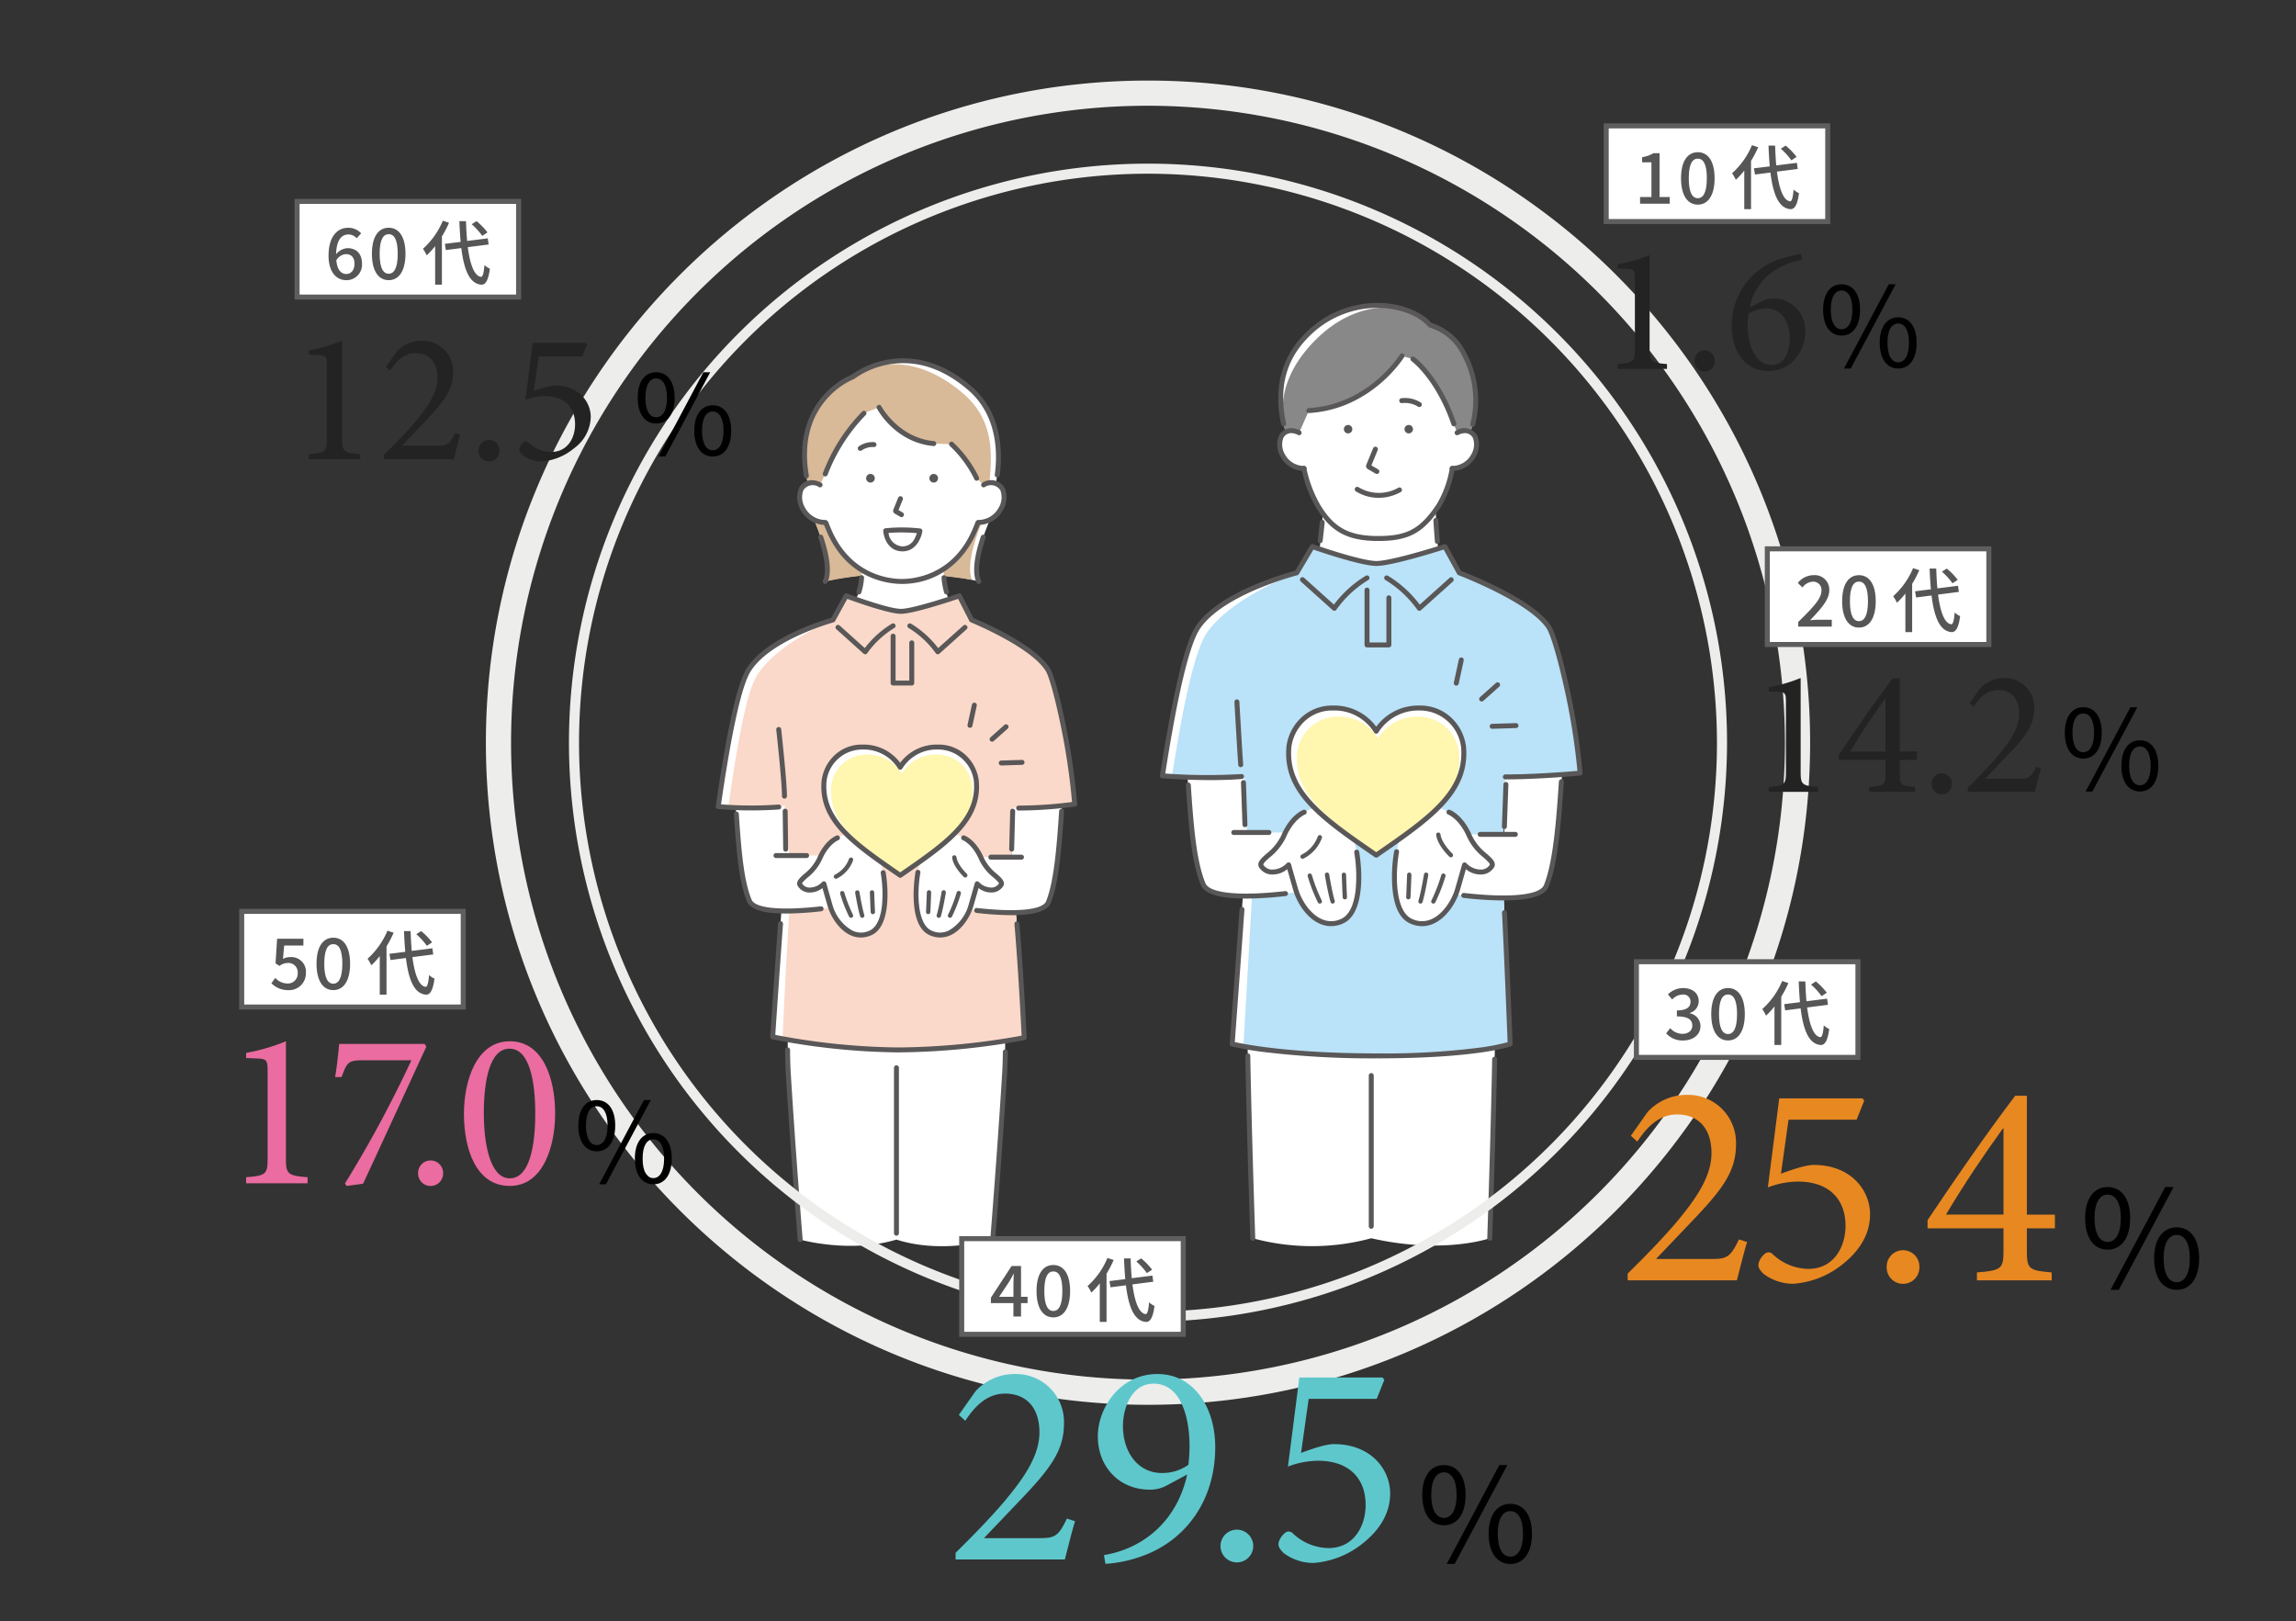 <svg xmlns="http://www.w3.org/2000/svg" xmlns:xlink="http://www.w3.org/1999/xlink" width="456" height="322" viewBox="0 0 456 322"><rect x="0" y="0" width="456" height="322" fill="#333333" stroke="none"/><defs><clipPath id="a"><rect width="456" height="322" fill="none"/></clipPath></defs><rect width="456" height="322" fill="none"/><g clip-path="url(#a)"><path d="M178.042,246.186c-9.321,2.794-19.121,0-19.121,0-.96-12.088-1.805-23.82-2.357-32.929a128.846,128.846,0,0,1,.671-19.62h41.614a128.7,128.7,0,0,1,.671,19.62c-.552,9.109-1.4,20.841-2.357,32.929,0,0-9.946,2.956-19.121,0" fill="#fff"/><path d="M161.352,102.476s4.291,9.166,2.546,13c0,0,4.941-1.532,15.085-1.532s15.4,1.532,15.4,1.532c-1.745-3.836,2.548-13,2.548-13Z" fill="#fff"/><path d="M161.352,102.476s4.224,9.166,2.546,13a71.937,71.937,0,0,1,14.406-1.532,89.519,89.519,0,0,1,14.759,1.219c-1.678-3.835,2.5-12.689,2.5-12.689Z" fill="#d8b998"/><path d="M187.427,112.927c-.13,8.532,5.082,11.839,5.082,11.839L179.12,136.6,165.1,124.41a12.337,12.337,0,0,0,6.027-11.483Z" fill="#fff"/><path d="M187.983,118.061a.491.491,0,0,1-.472-.356,15.118,15.118,0,0,1-.518-2.938.491.491,0,1,1,.979-.079,14.152,14.152,0,0,0,.484,2.746.491.491,0,0,1-.473.627" fill="#595757"/><path d="M170.582,118.061a.482.482,0,0,1-.149-.023.49.49,0,0,1-.319-.617,11.745,11.745,0,0,0,.516-2.728.491.491,0,1,1,.98.069,12.723,12.723,0,0,1-.56,2.956.49.49,0,0,1-.468.343" fill="#595757"/><path d="M179.12,115.477c5.2,0,11.71-2.72,14.871-10.444,0,0,4.03-9.408.962-17.3-2.765-7.11-7.937-12.025-15.833-12.486-7.9.461-13.068,5.376-15.833,12.486-3.068,7.893.962,17.3.962,17.3a15.961,15.961,0,0,0,14.871,10.444" fill="#fff"/><path d="M163.9,103.757c-4.672-.2-5.726-5.024-4.776-6.618,1.342-2.249,3.751-.837,3.751-.837l1.6.573.454,6.972Z" fill="#fff"/><path d="M173.736,94.969a.858.858,0,1,1-.871-.845.858.858,0,0,1,.871.845" fill="#595757"/><path d="M186.3,94.969a.858.858,0,1,1-.87-.845.857.857,0,0,1,.87.845" fill="#595757"/><path d="M179.038,102.706a.494.494,0,0,1-.25-.069l-1.1-.651a.63.63,0,0,1-.261-.775l.951-2.353a.491.491,0,0,1,.911.368l-.837,2.07.836.5a.491.491,0,0,1-.25.914m-.7-1.127h0" fill="#595757"/><path d="M170.858,89.537a.492.492,0,0,1-.26-.909,4.786,4.786,0,0,1,3.061-.814.491.491,0,0,1-.153.97,3.851,3.851,0,0,0-2.389.679.49.49,0,0,1-.259.074" fill="#595757"/><path d="M162.874,96.3A3.169,3.169,0,0,0,160.439,96c-3.611-16.5,8.993-21.177,8.993-21.177s10.588-8.441,23.092,2.2c6.268,5.337,6.324,13.586,5.261,18.972a3.174,3.174,0,0,0-2.431.308l-1.388-1.32A22.919,22.919,0,0,0,189,88.229l-3.554-.133c-7.412-.683-10.854-7.208-10.854-7.208l-3,1.18a35.117,35.117,0,0,0-7.7,12.056Z" fill="#fff"/><path d="M162.874,96.3A3.169,3.169,0,0,0,160.439,96c-3.611-16.5,8.993-21.177,8.993-21.177s9.323-7.341,21.826,3.3c6.269,5.337,5.767,12.223,5.247,17.779a2.73,2.73,0,0,0-1.151.4l-1.388-1.32A22.919,22.919,0,0,0,189,88.229l-3.554-.133c-7.412-.683-10.854-7.208-10.854-7.208l-3,1.18a35.117,35.117,0,0,0-7.7,12.056Z" fill="#d8b998"/><path d="M194.329,103.757c4.671-.2,5.726-5.024,4.776-6.618-1.342-2.249-3.751-.837-3.751-.837l-1.6.573-.454,6.972Z" fill="#fff"/><path d="M179.12,115.968c-2.5,0-10.979-.775-15.06-10.75,0,0-.19-.416-.461-1.144a.491.491,0,0,1,.921-.343c.257.692.44,1.094.442,1.1,3.857,9.425,11.812,10.156,14.158,10.156s10.3-.731,14.15-10.139c.01-.022.2-.444.47-1.169a.492.492,0,1,1,.922.341c-.283.762-.482,1.2-.49,1.218-2.746,6.713-8.376,10.732-15.052,10.732" fill="#595757"/><path d="M194.384,115.969a.49.49,0,0,1-.447-.288c-.836-1.837-.542-4.915.874-9.15a.491.491,0,1,1,.932.312c-1.316,3.935-1.631,6.85-.912,8.431a.491.491,0,0,1-.447.695" fill="#595757"/><path d="M163.9,115.969a.491.491,0,0,1-.447-.695c.72-1.581.4-4.5-.914-8.438a.491.491,0,1,1,.931-.312c1.419,4.238,1.714,7.319.877,9.157a.49.49,0,0,1-.447.288" fill="#595757"/><path d="M163.9,104.248h-.022a5.538,5.538,0,0,1-4.847-2.933,4.9,4.9,0,0,1-.329-4.428,2.841,2.841,0,0,1,2.846-1.5,4.209,4.209,0,0,1,1.574.489.491.491,0,0,1-.495.849,2.183,2.183,0,0,0-3.081.664,3.984,3.984,0,0,0,.349,3.459,4.59,4.59,0,0,0,4.026,2.417.491.491,0,0,1-.021.982" fill="#595757"/><path d="M194.328,104.248a.491.491,0,0,1-.021-.982,4.59,4.59,0,0,0,4.026-2.417,3.984,3.984,0,0,0,.349-3.459,2.183,2.183,0,0,0-3.081-.664.491.491,0,0,1-.495-.849,3.124,3.124,0,0,1,4.42,1.01,4.9,4.9,0,0,1-.328,4.428,5.541,5.541,0,0,1-4.848,2.933h-.022" fill="#595757"/><path d="M160.152,95.006a.491.491,0,0,1-.484-.41c-1.357-8.1,1.313-13.164,3.793-15.992a16.07,16.07,0,0,1,5.726-4.218,17.37,17.37,0,0,1,7.012-2.941c3.946-.731,10.037-.421,16.643,5.2,6.323,5.383,6.289,13.435,5.706,17.756a.491.491,0,0,1-.974-.132c.556-4.122.6-11.8-5.369-16.876-5.052-4.3-10.362-5.981-15.782-4.993a16.489,16.489,0,0,0-6.686,2.8.485.485,0,0,1-.135.076,15.188,15.188,0,0,0-5.433,4.008c-3.379,3.876-4.567,8.972-3.532,15.146a.492.492,0,0,1-.4.566.462.462,0,0,1-.082.007" fill="#595757"/><path d="M163.9,94.615a.493.493,0,0,1-.462-.66,35.266,35.266,0,0,1,7.818-12.242.492.492,0,0,1,.68.71,34.905,34.905,0,0,0-7.574,11.869.492.492,0,0,1-.462.323" fill="#595757"/><path d="M185.448,88.587l-.046,0c-7.591-.7-11.1-7.192-11.244-7.468a.491.491,0,0,1,.869-.459c.033.063,3.416,6.3,10.466,6.949a.491.491,0,0,1-.045.98" fill="#595757"/><path d="M193.967,95.473a.492.492,0,0,1-.45-.293,22.636,22.636,0,0,0-4.859-6.6.491.491,0,1,1,.686-.7,23.622,23.622,0,0,1,5.072,6.906.492.492,0,0,1-.449.69" fill="#595757"/><path d="M179.252,109.5c-2.8,0-3.733-2.643-3.834-4.062a.491.491,0,0,1,.429-.522,32.744,32.744,0,0,1,6.9.04.493.493,0,0,1,.434.563c-.206,1.345-1.264,3.908-3.8,3.98h-.129m-2.783-3.659a2.946,2.946,0,0,0,2.788,2.677h.1a2.633,2.633,0,0,0,2.281-1.535,5.417,5.417,0,0,0,.452-1.1,33.861,33.861,0,0,0-5.617-.038" fill="#595757"/><path d="M201.1,175.509c-.458-3.125.042-8.532.033-15.035l1.182.012a84.549,84.549,0,0,0,11.127-.784c-.706-9.939-3.908-24.344-5.307-26.661-3-4.975-15.164-9.916-15.164-9.916l-2.446-4.792s-8.957,3.083-11.6,3.083-10.874-3.083-10.874-3.083l-2.637,4.792s-12.6,3.409-16.734,9.916c-2.159,3.4-4.3,15.038-6.048,27.153,0,0,7.977.7,13.282-.065-.009,5.928-.02,11.309-.269,14.642-.989,13.23-2.2,31.15-2.2,31.15a133.946,133.946,0,0,0,25.028,2.6,140.693,140.693,0,0,0,24.929-2.433s-1.015-21.76-2.308-30.575" fill="#fff"/><path d="M201.1,175.509c-.458-3.125.042-8.532.033-15.035l1.182.012a84.549,84.549,0,0,0,11.127-.784c-.706-9.939-3.908-24.344-5.307-26.661-3-4.975-15.164-9.916-15.164-9.916l-2.446-4.792s-8.957,3.083-11.6,3.083-10.874-3.083-10.874-3.083l-2.637,4.792s-10.943,4.516-15.075,11.023c-2.159,3.4-3.968,14.068-5.716,26.184a55.817,55.817,0,0,0,11.291-.2c-.009,5.928,1.508,11.614,1.259,14.947-.989,13.23-1.749,31.232-1.749,31.232a118.812,118.812,0,0,0,23.052,2.209,140.693,140.693,0,0,0,24.929-2.433s-1.015-21.76-2.308-30.575" fill="#fad9ca"/><path d="M201.137,160.419l-.163,9.82H190.628l-.2,10.1s16.23,2.689,17.793-1.166c1.582-3.9,2.158-10.754,2.689-19.17-1.869.189-6.246.394-9.773.414" fill="#fff"/><path d="M191.38,166.4s2.1.737,3.589,4.247c1.209,2.849,4.511,4.051,3.823,5.119s-2.558,1.686-4.716-.244c0,0-.823,2.907-1.217,4.259-.933,3.205-4.128,7.28-8.072,5.476s-2.855-11.049-2.213-13.225,2.122-5.954,4.318-6.6c1.844-.543,4.488.968,4.488.968" fill="#fff"/><path d="M188.676,182.282a.43.43,0,0,1-.374-.641A27.99,27.99,0,0,0,190,177.268a.43.43,0,1,1,.824.244,28.311,28.311,0,0,1-1.77,4.551.43.43,0,0,1-.375.219" fill="#595757"/><path d="M186.451,182.282a.443.443,0,0,1-.124-.018.43.43,0,0,1-.288-.535c.473-1.578.956-4.54.961-4.57a.43.43,0,0,1,.849.138c-.02.123-.5,3.048-.987,4.679a.429.429,0,0,1-.411.306" fill="#595757"/><path d="M184.342,181.551h-.027a.431.431,0,0,1-.4-.456c.04-.636.161-3.852.162-3.883a.43.43,0,0,1,.86.031c-.006.134-.123,3.259-.163,3.9a.43.43,0,0,1-.429.4" fill="#595757"/><path d="M191.712,174.273a.429.429,0,0,1-.3-.118c-.084-.081-2.073-1.989-2.3-3.8a.43.43,0,1,1,.853-.107c.189,1.5,2.021,3.263,2.039,3.281a.429.429,0,0,1-.3.741" fill="#595757"/><path d="M202.893,170.73H196.81a.492.492,0,1,1,0-.983h6.083a.492.492,0,0,1,0,.983" fill="#595757"/><path d="M200.886,181.758a63.58,63.58,0,0,1-6.987-.454.492.492,0,0,1,.11-.977c7.913.892,13.056.392,13.756-1.337,1.562-3.853,2.134-10.966,2.585-17.921a.491.491,0,1,1,.98.064c-.571,8.805-1.189,14.611-2.654,18.226-.647,1.6-3.26,2.4-7.79,2.4" fill="#595757"/><path d="M155.927,160.051l.131,9.865H166.4l.2,10.1s-16.231,2.689-17.794-1.166c-1.581-3.9-2.158-10.049-2.689-18.465a59.585,59.585,0,0,0,9.806-.336" fill="#fff"/><path d="M160.222,170.407h-6.083a.492.492,0,1,1,0-.983h6.083a.492.492,0,0,1,0,.983" fill="#595757"/><path d="M156.145,181.434c-4.531,0-7.143-.8-7.79-2.4-1.473-3.633-2.048-8.89-2.6-17.321a.491.491,0,0,1,.98-.064c.541,8.329,1.1,13.507,2.525,17.016.7,1.728,5.843,2.228,13.756,1.337a.491.491,0,1,1,.11.976,63.545,63.545,0,0,1-6.986.454" fill="#595757"/><path d="M166.313,166.4s-2.1.737-3.59,4.247c-1.209,2.849-4.511,4.051-3.823,5.119s2.558,1.686,4.716-.244c0,0,.823,2.907,1.217,4.259.933,3.205,4.128,7.28,8.072,5.476s2.855-11.049,2.213-13.225-2.122-5.954-4.318-6.6c-1.844-.543-4.487.968-4.487.968" fill="#fff"/><path d="M169.016,182.282a.43.43,0,0,1-.375-.219,28.39,28.39,0,0,1-1.771-4.55.43.43,0,1,1,.825-.245,28.058,28.058,0,0,0,1.695,4.373.43.43,0,0,1-.374.641" fill="#595757"/><path d="M171.242,182.282a.428.428,0,0,1-.411-.306c-.49-1.631-.966-4.556-.986-4.679a.43.43,0,0,1,.848-.138c.005.03.488,2.993.961,4.57a.43.43,0,0,1-.288.535.443.443,0,0,1-.124.018" fill="#595757"/><path d="M173.351,181.551a.43.43,0,0,1-.429-.4c-.04-.646-.157-3.771-.163-3.9a.43.43,0,0,1,.414-.444.434.434,0,0,1,.446.413c0,.031.122,3.247.162,3.883a.431.431,0,0,1-.4.456h-.027" fill="#595757"/><path d="M166.032,174.521a.43.43,0,0,1-.184-.819,5.7,5.7,0,0,0,2.756-3.088.43.43,0,1,1,.824.248,6.487,6.487,0,0,1-3.213,3.618.427.427,0,0,1-.183.041" fill="#595757"/><path d="M178.785,173.844c9.226-6.361,15.835-10.928,15.115-18.78a7.6,7.6,0,0,0-7.655-6.7,8.549,8.549,0,0,0-7.46,4.014,8.549,8.549,0,0,0-7.46-4.014,7.6,7.6,0,0,0-7.656,6.7c-.719,7.852,5.89,12.419,15.116,18.78" fill="#fff"/><path d="M179.114,173.666c8.551-5.945,14.676-10.212,14.009-17.549a7.073,7.073,0,0,0-7.1-6.259,7.917,7.917,0,0,0-6.913,3.752,7.916,7.916,0,0,0-6.913-3.752,7.073,7.073,0,0,0-7.1,6.259c-.667,7.337,5.458,11.6,14.009,17.549" fill="#fff6af"/><path d="M178.785,174.335a.486.486,0,0,1-.278-.087c-9.331-6.433-16.073-11.082-15.326-19.229a8.32,8.32,0,0,1,2.04-4.484,7.868,7.868,0,0,1,6.105-2.66,9.074,9.074,0,0,1,7.459,3.615,9.078,9.078,0,0,1,7.46-3.615,7.871,7.871,0,0,1,6.106,2.66,8.325,8.325,0,0,1,2.039,4.484c.747,8.147-5.995,12.8-15.326,19.229a.489.489,0,0,1-.279.087m-7.459-25.477a7.153,7.153,0,0,0-7.167,6.251c-.687,7.5,5.716,11.993,14.626,18.138,8.912-6.145,15.314-10.641,14.627-18.138a7.153,7.153,0,0,0-7.167-6.251,8,8,0,0,0-7.028,3.757.49.49,0,0,1-.431.257h0a.489.489,0,0,1-.432-.258,8,8,0,0,0-7.027-3.756" fill="#595757"/><path d="M186.728,186.19a5.139,5.139,0,0,1-2.145-.485c-4.532-2.073-2.834-12.119-2.76-12.545a.491.491,0,1,1,.968.168c-.681,3.9-.656,10.177,2.2,11.484a3.91,3.91,0,0,0,3.387.025,8.512,8.512,0,0,0,4.009-5.192c.393-1.351,1.216-4.255,1.216-4.255a.491.491,0,0,1,.8-.232,3.425,3.425,0,0,0,2.717,1.106,1.764,1.764,0,0,0,1.259-.763c.111-.172-.6-.805-1.075-1.223a9.95,9.95,0,0,1-2.787-3.438c-1.371-3.234-3.285-3.969-3.3-3.976a.491.491,0,0,1,.328-.926c.094.033,2.325.85,3.881,4.518a9.01,9.01,0,0,0,2.534,3.087c.934.828,1.816,1.61,1.249,2.49a2.738,2.738,0,0,1-1.953,1.2,4.007,4.007,0,0,1-2.906-.866c-.27.95-.745,2.618-1.016,3.549-.624,2.143-2.27,4.77-4.543,5.811a4.925,4.925,0,0,1-2.06.459" fill="#595757"/><path d="M170.965,186.19a4.928,4.928,0,0,1-2.06-.459c-2.273-1.041-3.919-3.668-4.543-5.811-.271-.931-.746-2.6-1.016-3.549a4.011,4.011,0,0,1-2.9.866,2.738,2.738,0,0,1-1.954-1.2c-.567-.88.315-1.662,1.249-2.49a9.024,9.024,0,0,0,2.535-3.087c1.555-3.668,3.786-4.485,3.88-4.518a.491.491,0,0,1,.328.926c-.035.013-1.938.756-3.3,3.976a9.95,9.95,0,0,1-2.787,3.438c-.472.418-1.185,1.051-1.074,1.223a1.76,1.76,0,0,0,1.258.763,3.424,3.424,0,0,0,2.717-1.106.491.491,0,0,1,.8.232s.823,2.9,1.216,4.255a8.516,8.516,0,0,0,4.009,5.192,3.91,3.91,0,0,0,3.387-.025c1.647-.754,2.241-3.088,2.448-4.913a24.928,24.928,0,0,0-.235-6.5.491.491,0,1,1,.969-.165c.658,3.859.816,10.828-2.773,12.469a5.135,5.135,0,0,1-2.145.485" fill="#595757"/><path d="M192.64,144.548a.533.533,0,0,1-.1-.011.493.493,0,0,1-.377-.584l.871-4.028a.492.492,0,0,1,.961.208l-.871,4.027a.492.492,0,0,1-.48.388" fill="#595757"/><path d="M198.863,152.026a.491.491,0,0,1-.015-.982l4.119-.126a.491.491,0,1,1,.03.982l-4.119.126h-.015" fill="#595757"/><path d="M197.039,147.3a.491.491,0,0,1-.327-.858l2.76-2.458a.491.491,0,1,1,.653.733l-2.76,2.459a.489.489,0,0,1-.326.124" fill="#595757"/><path d="M178.483,209.009a135.669,135.669,0,0,1-25.131-2.607.492.492,0,0,1-.387-.513c.008-.113.767-11.363,1.564-22.48a.491.491,0,1,1,.98.07c-.709,9.891-1.388,19.887-1.534,22.048a135.046,135.046,0,0,0,24.508,2.5,141.82,141.82,0,0,0,24.418-2.343c-.111-2.288-.667-13.373-1.425-22.16a.491.491,0,0,1,.979-.084c.846,9.818,1.442,22.5,1.448,22.622a.49.49,0,0,1-.392.5,142.381,142.381,0,0,1-25.028,2.444" fill="#595757"/><path d="M156.04,169.131a.492.492,0,0,1-.491-.485l-.1-7.534a.492.492,0,0,1,.485-.5h.007a.492.492,0,0,1,.491.485l.1,7.534a.491.491,0,0,1-.484.5Z" fill="#595757"/><path d="M200.923,169.131h-.013a.49.49,0,0,1-.478-.5l.2-7.539a.491.491,0,0,1,.982.026l-.2,7.539a.491.491,0,0,1-.491.478" fill="#595757"/><path d="M155.8,158.612a.491.491,0,0,1-.491-.488c-.021-3.1-1.126-13.072-1.137-13.172a.492.492,0,1,1,.977-.109c.045.412,1.121,10.121,1.142,13.274a.491.491,0,0,1-.488.495Z" fill="#595757"/><path d="M158.921,246.677a.49.49,0,0,1-.489-.452c-.981-12.354-1.819-24.051-2.358-32.938-.09-1.478-.139-3.083-.146-4.768a.491.491,0,0,1,.982,0c.008,1.667.056,3.252.145,4.712.539,8.881,1.375,20.572,2.356,32.92a.49.49,0,0,1-.451.528.255.255,0,0,1-.039,0" fill="#595757"/><path d="M197.164,246.677a.255.255,0,0,1-.039,0,.49.49,0,0,1-.451-.528c.981-12.348,1.817-24.039,2.356-32.92.082-1.346.13-2.8.142-4.328a.491.491,0,0,1,.491-.487h.005a.491.491,0,0,1,.487.495c-.013,1.543-.061,3.017-.144,4.38-.539,8.887-1.377,20.584-2.358,32.938a.49.49,0,0,1-.489.452" fill="#595757"/><path d="M178.042,245.415a.491.491,0,0,1-.491-.491V212.068a.491.491,0,0,1,.982,0v32.856a.491.491,0,0,1-.491.491" fill="#595757"/><path d="M171.836,129.939a.486.486,0,0,1-.328-.126l-5.4-4.851a.491.491,0,1,1,.657-.731l4.991,4.486a19.345,19.345,0,0,1,5.363-4.842.491.491,0,1,1,.512.838,18.227,18.227,0,0,0-5.394,5.016.494.494,0,0,1-.347.207.526.526,0,0,1-.056,0" fill="#595757"/><path d="M186.25,129.939a.512.512,0,0,1-.056,0,.494.494,0,0,1-.347-.207,18.241,18.241,0,0,0-5.4-5.016.491.491,0,0,1,.513-.838,19.359,19.359,0,0,1,5.363,4.842l5-4.484a.491.491,0,1,1,.656.732l-5.4,4.848a.49.49,0,0,1-.328.126" fill="#595757"/><path d="M181.082,136.148h-3.705a.491.491,0,0,1-.491-.491v-9.313a.491.491,0,1,1,.982,0v8.821h2.723v-7.49a.491.491,0,1,1,.982,0v7.982a.491.491,0,0,1-.491.491" fill="#595757"/><path d="M202.637,160.979h-.32a.491.491,0,0,1,0-.982h0a84.191,84.191,0,0,0,10.6-.717,132.181,132.181,0,0,0-2.35-15.666c-1.056-5.093-2.2-9.239-2.853-10.318-2.884-4.778-14.808-9.665-14.928-9.714a.49.49,0,0,1-.253-.232l-2.252-4.413c-1.8.608-8.958,2.971-11.353,2.971s-8.943-2.341-10.648-2.966l-2.433,4.422a.489.489,0,0,1-.3.237c-.124.034-12.466,3.435-16.447,9.7-1.773,2.79-3.758,11.685-5.9,26.441a76.313,76.313,0,0,0,11.415.045.491.491,0,1,1,.1.978,79.953,79.953,0,0,1-12.115-.085.492.492,0,0,1-.444-.56c2.193-15.2,4.252-24.4,6.12-27.346,1.766-2.781,5.173-5.331,10.128-7.582a52.239,52.239,0,0,1,6.689-2.487l2.538-4.612a.491.491,0,0,1,.6-.224c.082.031,8.182,3.052,10.7,3.052s11.348-3.025,11.437-3.056a.491.491,0,0,1,.6.241l2.364,4.631c1.552.644,12.337,5.255,15.229,10.046.867,1.436,2.1,6.431,2.974,10.627a131.058,131.058,0,0,1,2.4,16.254.49.49,0,0,1-.418.521,86.435,86.435,0,0,1-10.881.79" fill="#595757"/><path d="M272.34,245.921a44.985,44.985,0,0,1-23.531,0c-.578-17.43-1.038-34.485-1.115-45.841h49.292c-.077,11.356-.537,28.411-1.115,45.842,0,0-9.208,3.256-23.531,0" fill="#fff"/><path d="M260.961,114.613c1.147-2.2,1.779-13.1,1.779-13.1l22.379-.684s.289,10.858,1.438,13.057L273.8,128.9Z" fill="#fff"/><path d="M273.736,106.948c5.923,0,8.679-1.576,11.973-6.459,3.195-4.737,3.68-14.262,3.68-14.262s2.7-21.314-15.653-21.314-15.653,21.314-15.653,21.314.74,9.363,3.68,14.262c2.956,4.924,6.213,6.459,11.973,6.459" fill="#fff"/><path d="M258.985,93.03c-4.439-.193-5.441-4.774-4.538-6.289,1.274-2.137,3.564-.8,3.564-.8l1.517.545.432,6.626Z" fill="#fff"/><path d="M288.425,93.03c4.439-.193,5.441-4.774,4.538-6.289-1.275-2.137-3.564-.8-3.564-.8l-1.517.545-.432,6.626Z" fill="#fff"/><path d="M278.95,85.174a.838.838,0,1,0,.886-.774.83.83,0,0,0-.886.774" fill="#595757"/><path d="M266.907,85.174a.838.838,0,1,0,.886-.774.831.831,0,0,0-.886.774" fill="#595757"/><path d="M273.455,94.129a.491.491,0,0,1-.247-.067l-1.56-.91a.681.681,0,0,1-.287-.844l1.347-3.285a.491.491,0,1,1,.909.373l-1.247,3.04,1.333.777a.492.492,0,0,1-.248.916M272.142,92.3h0" fill="#595757"/><path d="M273.736,107.439c-6.1,0-9.463-1.815-12.394-6.7a25.135,25.135,0,0,1-2.855-7.613.491.491,0,1,1,.964-.192,24.468,24.468,0,0,0,2.733,7.3c2.757,4.593,5.78,6.221,11.552,6.221,5.705,0,8.3-1.4,11.565-6.243a20.4,20.4,0,0,0,2.641-7.276.492.492,0,0,1,.966.184,22.207,22.207,0,0,1-2.792,7.642c-3.451,5.115-6.343,6.675-12.38,6.675" fill="#595757"/><path d="M285.472,108.016a.491.491,0,0,1-.489-.448c-.094-1.1-.256-3.366-.3-4.185a.491.491,0,0,1,.981-.052c.042.795.2,3.084.3,4.153a.49.49,0,0,1-.448.53.3.3,0,0,1-.042,0" fill="#595757"/><path d="M262.2,107.863a.426.426,0,0,1-.061,0,.491.491,0,0,1-.427-.547c.133-1.081.317-2.8.393-3.625a.491.491,0,1,1,.978.091c-.077.827-.262,2.565-.4,3.654a.492.492,0,0,1-.487.431" fill="#595757"/><path d="M281.885,80.836a.491.491,0,0,1-.277-.086,4.887,4.887,0,0,0-3.142-.689.491.491,0,1,1-.145-.972,5.809,5.809,0,0,1,3.843.851.491.491,0,0,1-.279.9" fill="#595757"/><path d="M291.994,85.776c3.106-7.789-.509-19.283-7.945-21.2-4.059-4.679-16.013-6.436-24.444,1.944-6.167,6.13-5.857,13.381-4.264,19.3a2.915,2.915,0,0,1,2.669.128l1.95-4.4c12.328-.752,18.486-10.866,18.486-10.866l2.178.637s4.935,3.556,8.119,12.872l.656,1.76a2.951,2.951,0,0,1,2.6-.169" fill="#fff"/><path d="M291.994,85.776c3.106-7.789-.509-19.283-7.945-21.2-4.059-4.679-14.242-5.545-22.673,2.835-6.168,6.13-7.628,12.49-6.035,18.409a2.915,2.915,0,0,1,2.669.128l1.95-4.4c12.328-.752,18.486-10.866,18.486-10.866l2.178.637s4.935,3.556,8.119,12.872l.656,1.76a2.951,2.951,0,0,1,2.6-.169" fill="#888"/><path d="M258.985,93.521h-.022a5.287,5.287,0,0,1-4.627-2.8,4.685,4.685,0,0,1-.312-4.232,2.726,2.726,0,0,1,2.728-1.437,4.019,4.019,0,0,1,1.506.469.491.491,0,0,1-.495.849,3.022,3.022,0,0,0-1.13-.342,1.765,1.765,0,0,0-1.765.965,3.82,3.82,0,0,0,.333,3.262,4.335,4.335,0,0,0,3.805,2.284.491.491,0,0,1-.021.982" fill="#595757"/><path d="M259.96,82.034a.491.491,0,0,1-.031-.982c11.934-.728,18.037-10.532,18.1-10.631a.491.491,0,0,1,.839.511c-.063.1-6.436,10.342-18.875,11.1h-.03" fill="#595757"/><path d="M288.744,84.677a.492.492,0,0,1-.465-.332c-3.088-9.036-7.894-12.6-7.942-12.633a.491.491,0,0,1,.575-.8c.207.149,5.1,3.754,8.3,13.112a.493.493,0,0,1-.465.65" fill="#595757"/><path d="M288.424,93.521a.491.491,0,0,1-.021-.982,4.335,4.335,0,0,0,3.8-2.284,3.82,3.82,0,0,0,.333-3.262,1.764,1.764,0,0,0-1.765-.965,3.041,3.041,0,0,0-1.13.342.491.491,0,0,1-.495-.849,2.993,2.993,0,0,1,4.234.968,4.685,4.685,0,0,1-.312,4.232,5.287,5.287,0,0,1-4.627,2.8h-.022" fill="#595757"/><path d="M292.5,84.767a.505.505,0,0,1-.132-.018.492.492,0,0,1-.342-.605A18.93,18.93,0,0,0,290.213,70.3a10.471,10.471,0,0,0-6.286-5.249.484.484,0,0,1-.249-.153c-1.876-2.163-5.49-3.6-9.431-3.743a19.117,19.117,0,0,0-14.3,5.714c-4.561,4.533-6.042,10.164-4.526,17.216a.491.491,0,1,1-.96.207,21.814,21.814,0,0,1-.226-9.038,17.614,17.614,0,0,1,5.019-9.082,20.1,20.1,0,0,1,15.024-6c4.136.153,7.962,1.669,10.036,3.966a11.477,11.477,0,0,1,6.745,5.67,19.961,19.961,0,0,1,1.908,14.6.491.491,0,0,1-.473.36" fill="#595757"/><path d="M298.976,154.292c6.493.02,14.844-.748,14.844-.748-.828-10.808-4.579-26.473-6.218-28.993-3.519-5.41-17.767-10.782-17.767-10.782l-2.865-5.212s-10.39,3.353-13.588,3.353-12.741-3.353-12.741-3.353l-3.089,5.212s-14.765,3.706-19.606,10.782c-2.531,3.7-5.039,16.353-7.087,29.528a117.327,117.327,0,0,0,15.739.145c.36,9.255.7,16.679.414,21.24s-2.3,31.873-2.3,31.873,8.981,2.361,28.781,2.361,26.427-2.361,26.427-2.361-.842-22.213-1.491-32.83c.029-3.984.167-10.967.545-20.215" fill="#fff"/><path d="M298.976,154.292c6.493.02,14.844-.748,14.844-.748-.828-10.808-4.579-26.473-6.218-28.993-3.519-5.41-17.767-10.782-17.767-10.782l-2.865-5.212s-10.39,3.353-13.588,3.353-12.741-3.353-12.741-3.353l-3.089,5.212s-13.029,4.853-17.871,11.929c-2.53,3.7-4.878,15.332-6.926,28.507a95.735,95.735,0,0,0,13.843.019c.36,9.255,2.493,16.778,2.211,21.338s-1.853,32.243-1.853,32.243,6.739,1.893,26.539,1.893,26.427-2.361,26.427-2.361-.842-22.213-1.491-32.83c.029-3.984.167-10.967.545-20.215" fill="#bae2f8"/><path d="M298.931,154.214l-.15,11.49H286.913l-.23,11.59s18.619,3.084,20.412-1.338c1.814-4.477,2.533-12.588,3.143-22.242-2.145.218-7.261.477-11.307.5" fill="#fff"/><path d="M287.775,161.3s2.411.845,4.119,4.871c1.386,3.27,5.174,4.648,4.385,5.873s-2.934,1.934-5.41-.28c0,0-.945,3.334-1.4,4.886-1.071,3.676-4.736,8.351-9.26,6.281s-3.275-12.674-2.539-15.171,2.435-6.829,4.953-7.57c2.117-.623,5.148,1.11,5.148,1.11" fill="#fff"/><path d="M284.674,179.457a.43.43,0,0,1-.374-.641,32.164,32.164,0,0,0,1.95-5.029.43.43,0,0,1,.825.244,32.557,32.557,0,0,1-2.026,5.207.43.43,0,0,1-.375.219" fill="#595757"/><path d="M282.121,179.457a.442.442,0,0,1-.124-.018.43.43,0,0,1-.288-.535c.544-1.813,1.1-5.216,1.1-5.25a.43.43,0,1,1,.849.138c-.023.141-.57,3.492-1.13,5.359a.428.428,0,0,1-.411.306" fill="#595757"/><path d="M279.7,178.619h-.027a.431.431,0,0,1-.4-.455c.046-.731.184-4.42.186-4.457a.424.424,0,0,1,.445-.413.429.429,0,0,1,.414.445c-.006.153-.14,3.737-.186,4.478a.431.431,0,0,1-.429.4" fill="#595757"/><path d="M288.158,170.27a.427.427,0,0,1-.3-.118c-.1-.092-2.362-2.265-2.619-4.317a.43.43,0,1,1,.853-.107c.22,1.75,2.337,3.78,2.358,3.8a.429.429,0,0,1-.3.741" fill="#595757"/><path d="M298.781,164.65h-.018a.492.492,0,0,1-.473-.509l.3-8.361a.491.491,0,0,1,.982.035l-.3,8.361a.492.492,0,0,1-.491.474" fill="#595757"/><path d="M300.982,166.2H294a.492.492,0,1,1,0-.983h6.978a.492.492,0,0,1,0,.983" fill="#595757"/><path d="M298.568,178.832a72.688,72.688,0,0,1-7.894-.506.492.492,0,1,1,.109-.977c9.112,1.028,15.039.437,15.856-1.578,1.795-4.431,2.451-12.6,2.969-20.581a.492.492,0,0,1,.981.064c-.655,10.094-1.362,16.747-3.04,20.886-.829,2.045-4.575,2.692-8.981,2.692" fill="#595757"/><path d="M247.106,154.018l.15,11.316h11.868l.23,11.589s-18.619,3.085-20.412-1.338c-1.814-4.477-2.475-11.649-3.085-21.3a87.107,87.107,0,0,0,11.249-.264" fill="#fff"/><path d="M247.256,164.279a.492.492,0,0,1-.491-.474l-.3-8.361a.491.491,0,0,1,.473-.508.482.482,0,0,1,.509.473l.3,8.361a.492.492,0,0,1-.473.509h-.018" fill="#595757"/><path d="M252.033,165.825h-6.978a.492.492,0,1,1,0-.983h6.978a.492.492,0,0,1,0,.983" fill="#595757"/><path d="M247.469,178.461c-4.408,0-8.153-.647-8.981-2.692-1.685-4.158-2.345-10.183-2.972-19.846a.492.492,0,0,1,.981-.064c.62,9.561,1.265,15.507,2.9,19.541.817,2.015,6.744,2.605,15.856,1.579a.491.491,0,0,1,.11.976,72.689,72.689,0,0,1-7.894.506" fill="#595757"/><path d="M259.021,161.3s-2.411.845-4.119,4.871c-1.386,3.27-5.174,4.648-4.385,5.873s2.934,1.934,5.41-.28c0,0,.945,3.334,1.4,4.886,1.071,3.676,4.736,8.351,9.26,6.281s3.275-12.674,2.539-15.171-2.435-6.829-4.953-7.57c-2.117-.623-5.148,1.11-5.148,1.11" fill="#fff"/><path d="M262.122,179.457a.43.43,0,0,1-.375-.219,32.551,32.551,0,0,1-2.026-5.207.43.43,0,0,1,.825-.245,32.191,32.191,0,0,0,1.95,5.03.43.43,0,0,1-.374.641" fill="#595757"/><path d="M264.675,179.457a.428.428,0,0,1-.411-.306c-.56-1.867-1.107-5.218-1.13-5.359a.43.43,0,1,1,.849-.138c.006.034.56,3.437,1.1,5.25a.43.43,0,0,1-.288.535.443.443,0,0,1-.124.018" fill="#595757"/><path d="M267.094,178.619a.431.431,0,0,1-.429-.4c-.046-.741-.181-4.325-.186-4.478a.43.43,0,0,1,.859-.032c0,.037.14,3.726.186,4.456a.431.431,0,0,1-.4.456h-.027" fill="#595757"/><path d="M258.7,170.554a.43.43,0,0,1-.184-.819,6.6,6.6,0,0,0,3.2-3.582.43.43,0,0,1,.823.249,7.376,7.376,0,0,1-3.652,4.111.428.428,0,0,1-.183.041" fill="#595757"/><path d="M273.328,169.84c10.584-7.3,18.165-12.535,17.339-21.543a8.723,8.723,0,0,0-8.782-7.683,9.807,9.807,0,0,0-8.557,4.606,9.807,9.807,0,0,0-8.557-4.606,8.722,8.722,0,0,0-8.782,7.683c-.826,9.008,6.755,14.246,17.339,21.543" fill="#fff"/><path d="M273.7,169.637c9.809-6.819,16.835-11.714,16.07-20.131a8.113,8.113,0,0,0-8.139-7.179,9.083,9.083,0,0,0-7.931,4.3,9.083,9.083,0,0,0-7.931-4.3,8.113,8.113,0,0,0-8.139,7.179c-.765,8.417,6.261,13.312,16.07,20.131" fill="#fff6af"/><path d="M273.328,170.332a.492.492,0,0,1-.279-.087c-10.683-7.366-18.4-12.689-17.549-21.992a9.48,9.48,0,0,1,2.321-5.1,8.955,8.955,0,0,1,6.95-3.027,10.334,10.334,0,0,1,8.557,4.2,10.334,10.334,0,0,1,8.557-4.2,8.958,8.958,0,0,1,6.95,3.027,9.465,9.465,0,0,1,2.321,5.1c.854,9.3-6.865,14.626-17.549,21.992a.489.489,0,0,1-.279.087m-8.557-29.226a8,8,0,0,0-6.213,2.694,8.577,8.577,0,0,0-2.08,4.542c-.793,8.653,6.586,13.824,16.85,20.9,10.264-7.078,17.644-12.249,16.85-20.9a8.278,8.278,0,0,0-8.293-7.236,9.362,9.362,0,0,0-8.124,4.346.491.491,0,0,1-.866,0,9.241,9.241,0,0,0-8.124-4.346" fill="#595757"/><path d="M282.439,183.939a5.815,5.815,0,0,1-2.431-.557c-1.888-.864-3.039-3.064-3.423-6.539a29.69,29.69,0,0,1,.3-7.775.491.491,0,0,1,.968.17c-.786,4.495-.75,11.734,2.565,13.251a4.562,4.562,0,0,0,3.946.029c2.3-1.055,3.989-3.774,4.638-6,.446-1.532,1.386-4.849,1.395-4.882a.492.492,0,0,1,.8-.232,3.993,3.993,0,0,0,3.173,1.287,2.091,2.091,0,0,0,1.495-.907c.161-.25-.586-.912-1.245-1.5a11.367,11.367,0,0,1-3.179-3.918c-1.587-3.744-3.809-4.592-3.832-4.6a.491.491,0,0,1,.329-.926c.106.038,2.636.965,4.408,5.143a10.4,10.4,0,0,0,2.926,3.567c1.093.969,2.037,1.806,1.419,2.764a3.069,3.069,0,0,1-2.188,1.348,4.575,4.575,0,0,1-3.366-1.041c-.3,1.07-.874,3.075-1.193,4.17-.711,2.442-2.586,5.436-5.173,6.62a5.557,5.557,0,0,1-2.332.528" fill="#595757"/><path d="M264.358,183.939a5.562,5.562,0,0,1-2.333-.528c-2.587-1.184-4.462-4.178-5.173-6.62-.319-1.1-.889-3.1-1.193-4.17a4.577,4.577,0,0,1-3.365,1.041,3.073,3.073,0,0,1-2.19-1.348c-.616-.958.327-1.795,1.42-2.764a10.393,10.393,0,0,0,2.926-3.567c1.772-4.178,4.3-5.1,4.409-5.143a.491.491,0,0,1,.327.927c-.043.016-2.251.874-3.831,4.6a11.365,11.365,0,0,1-3.179,3.918c-.659.585-1.406,1.247-1.245,1.5a2.091,2.091,0,0,0,1.495.907A3.99,3.99,0,0,0,255.6,171.4a.491.491,0,0,1,.8.232c.009.033.949,3.35,1.4,4.882.649,2.228,2.335,4.947,4.639,6a4.559,4.559,0,0,0,3.945-.029c1.92-.879,2.61-3.582,2.85-5.694a28.751,28.751,0,0,0-.27-7.474.491.491,0,1,1,.969-.165c.751,4.406.936,12.361-3.141,14.226a5.806,5.806,0,0,1-2.429.557" fill="#595757"/><path d="M289.221,136.162a.533.533,0,0,1-.1-.011.493.493,0,0,1-.377-.584l1-4.62a.492.492,0,0,1,.961.207l-1,4.62a.492.492,0,0,1-.48.388" fill="#595757"/><path d="M296.36,144.74a.491.491,0,0,1-.015-.982l4.725-.144a.491.491,0,0,1,.03.982l-4.725.144h-.015" fill="#595757"/><path d="M294.267,139.315a.491.491,0,0,1-.327-.858l3.165-2.82a.491.491,0,1,1,.654.733l-3.166,2.821a.489.489,0,0,1-.326.124" fill="#595757"/><path d="M273.826,98.869a8.559,8.559,0,0,1-4.549-1.285.491.491,0,1,1,.556-.81,7.788,7.788,0,0,0,7.893.085.492.492,0,0,1,.466.866,9.128,9.128,0,0,1-4.366,1.144" fill="#595757"/><path d="M265.007,121.3a.486.486,0,0,1-.328-.126l-6.324-5.684a.491.491,0,0,1,.656-.731l5.917,5.318a22.608,22.608,0,0,1,6.314-5.726.491.491,0,1,1,.513.838,21.457,21.457,0,0,0-6.345,5.9.494.494,0,0,1-.347.207.525.525,0,0,1-.056,0" fill="#595757"/><path d="M281.895,121.3a.512.512,0,0,1-.056,0,.494.494,0,0,1-.347-.207,21.459,21.459,0,0,0-6.346-5.9.491.491,0,0,1,.513-.838,22.586,22.586,0,0,1,6.315,5.727l5.924-5.316a.492.492,0,0,1,.657.732l-6.332,5.68a.49.49,0,0,1-.328.126" fill="#595757"/><path d="M275.84,128.577H271.5a.491.491,0,0,1-.492-.491V117.175a.492.492,0,0,1,.983,0v10.419h3.358v-8.86a.491.491,0,1,1,.982,0v9.352a.491.491,0,0,1-.491.491" fill="#595757"/><path d="M273.5,210.19a178.658,178.658,0,0,1-21.876-1.184,60.274,60.274,0,0,1-7.03-1.193.493.493,0,0,1-.365-.512c.013-.173,1.289-17.467,1.944-26.71a.491.491,0,0,1,.98.069c-.6,8.44-1.714,23.591-1.913,26.3,1.939.437,11.032,2.251,28.26,2.251a148.731,148.731,0,0,0,20.5-1.166,41.158,41.158,0,0,0,5.421-1.061c-.092-2.386-.605-15.6-1.11-25.706a.491.491,0,0,1,.981-.049c.555,11.1,1.119,25.945,1.125,26.094a.491.491,0,0,1-.326.481c-.274.1-6.933,2.39-26.592,2.39" fill="#595757"/><path d="M246.415,152.366a.491.491,0,0,1-.49-.453c-.182-2.328-.752-12.373-.758-12.474a.491.491,0,1,1,.98-.056c.007.1.576,10.136.757,12.453a.492.492,0,0,1-.451.529h-.038" fill="#595757"/><path d="M248.809,246.412a.491.491,0,0,1-.491-.475c-.481-14.519-.814-26.708-.988-36.23a.491.491,0,0,1,.483-.5h.009a.491.491,0,0,1,.491.482c.174,9.517.506,21.7.987,36.215a.491.491,0,0,1-.474.508h-.017" fill="#595757"/><path d="M295.871,246.413h-.017a.491.491,0,0,1-.474-.508c.47-14.182.8-26.143.975-35.551a.484.484,0,0,1,.5-.482.491.491,0,0,1,.482.5c-.178,9.413-.506,21.379-.976,35.566a.491.491,0,0,1-.491.475" fill="#595757"/><path d="M272.34,244.036a.491.491,0,0,1-.491-.491V213.61a.491.491,0,0,1,.982,0v29.935a.491.491,0,0,1-.491.491" fill="#595757"/><path d="M240.544,154.933c-5.079,0-9.66-.359-9.724-.364a.488.488,0,0,1-.346-.186.5.5,0,0,1-.1-.38c2.57-16.532,4.981-26.534,7.167-29.729,2.062-3.014,6.043-5.78,11.833-8.22a63.918,63.918,0,0,1,7.859-2.71l2.986-5.037a.491.491,0,0,1,.586-.213c.094.033,9.5,3.324,12.578,3.324s13.333-3.295,13.437-3.328a.49.49,0,0,1,.581.23l2.779,5.054c1.706.656,14.438,5.687,17.835,10.909.847,1.3,2.181,5.729,3.48,11.549a132.861,132.861,0,0,1,2.815,17.675.49.49,0,0,1-.445.526c-.083.008-8.453.77-14.89.75a.491.491,0,0,1,0-.982h0c5.519.019,12.442-.543,14.314-.7a133.972,133.972,0,0,0-2.756-17.052c-1.237-5.54-2.581-10.052-3.345-11.227-3.39-5.213-17.387-10.538-17.528-10.591A.485.485,0,0,1,289.4,114l-2.671-4.857c-1.945.617-10.431,3.253-13.352,3.253s-10.685-2.615-12.523-3.248l-2.884,4.866a.491.491,0,0,1-.3.226c-.146.037-14.642,3.744-19.321,10.583-2.08,3.041-4.409,12.728-6.924,28.8a114.373,114.373,0,0,0,15.13.106.5.5,0,0,1,.53.449.49.49,0,0,1-.448.53c-1.939.162-4.057.22-6.1.22" fill="#595757"/><path d="M228,279c-72.51,0-131.5-58.991-131.5-131.5S155.49,16,228,16,359.5,74.991,359.5,147.5,300.51,279,228,279m0-258A126.5,126.5,0,1,0,354.5,147.5,126.644,126.644,0,0,0,228,21" fill="#ededeb"/><path d="M228,262.5a115,115,0,1,1,115-115,115.131,115.131,0,0,1-115,115m0-228a113,113,0,1,0,113,113,113.127,113.127,0,0,0-113-113" fill="#ededeb"/><rect width="44" height="19" transform="translate(59 40)" fill="#fff"/><path d="M103.5,59.5h-45v-20h45Zm-44-1h43v-18h-43Z" fill="#5e5e5e"/><path d="M61.342,91.2v-1c3.374-.26,3.56-.556,3.56-3.226V72.7c0-1.929-.149-2.114-1.781-2.188l-1.779-.074v-.853a32.548,32.548,0,0,0,6.6-1.928V86.976c0,2.67.222,2.966,3.6,3.226v1Z" fill="#232323"/><path d="M91.411,86.345c-.481,1.558-.853,3.189-1.3,4.857H76.246v-.853c2.076-2.039,4.153-4.152,6.007-6.3,2.3-2.743,4.635-5.784,4.635-8.973,0-3.115-1.632-4.932-4.375-4.932-2.522,0-4.08,2-5.043,3.449l-.816-.742,2.113-3a6.738,6.738,0,0,1,5.006-2.187A6.087,6.087,0,0,1,90,73.924c0,3.226-1.483,5.413-4.894,9.047L79.843,88.5h6.933c2,0,2.485-.149,3.6-2.484Z" fill="#232323"/><path d="M95.044,89.5a2.077,2.077,0,1,1,4.153,0,2.078,2.078,0,1,1-4.153,0" fill="#232323"/><path d="M106.019,77.669a15.5,15.5,0,0,1,4.153-1.112c4.746,0,7.157,3.225,7.157,6.266a7.928,7.928,0,0,1-3.3,6.192,11.3,11.3,0,0,1-6.451,2.633,6.285,6.285,0,0,1-3.82-1.3c-.482-.519-.667-.816-.593-1.261a2.272,2.272,0,0,1,.779-1.223.7.7,0,0,1,1,0,6.722,6.722,0,0,0,4.56,1.89c3.152,0,4.709-2.706,4.709-5.487,0-3.263-2-5.6-6.044-5.6a10.856,10.856,0,0,0-3.819.742L105.8,68.1h10.568l.222.3-.963,2.41h-8.64Z" fill="#232323"/><path d="M126.655,78.992c0-3.237,1.453-5.064,3.655-5.064,2.224,0,3.677,1.827,3.677,5.064,0,3.258-1.453,5.13-3.677,5.13-2.2,0-3.655-1.872-3.655-5.13m5.814,0c0-2.576-.881-3.832-2.159-3.832-1.255,0-2.135,1.256-2.135,3.832s.88,3.875,2.135,3.875c1.278,0,2.159-1.3,2.159-3.875m7.221-5.064h1.365l-8.917,16.733h-1.343Zm-1.805,11.625c0-3.236,1.475-5.064,3.677-5.064s3.655,1.828,3.655,5.064c0,3.259-1.454,5.108-3.655,5.108s-3.677-1.849-3.677-5.108m5.813,0c0-2.576-.881-3.831-2.136-3.831-1.277,0-2.135,1.255-2.135,3.831s.858,3.875,2.135,3.875c1.255,0,2.136-1.3,2.136-3.875"/><path d="M65.254,50.781c0-3.951,1.849-5.547,3.894-5.547a3.465,3.465,0,0,1,2.578,1.106l-.883.981a2.209,2.209,0,0,0-1.625-.757c-1.3,0-2.4.981-2.465,3.923a3.115,3.115,0,0,1,2.241-1.2c1.723,0,2.9,1.022,2.9,3.1a3.085,3.085,0,0,1-3.082,3.263c-1.961,0-3.558-1.554-3.558-4.86m1.541.9c.168,1.863.91,2.731,2,2.731.9,0,1.61-.756,1.61-2.03,0-1.233-.616-1.919-1.709-1.919a2.4,2.4,0,0,0-1.9,1.218" fill="#565656"/><path d="M73.863,50.4c0-3.376,1.289-5.169,3.334-5.169s3.334,1.807,3.334,5.169-1.275,5.239-3.334,5.239-3.334-1.863-3.334-5.239m5.127,0c0-2.886-.742-3.894-1.793-3.894S75.4,47.516,75.4,50.4s.742,3.964,1.793,3.964S78.99,53.287,78.99,50.4" fill="#565656"/><path d="M89.18,44.239a20.626,20.626,0,0,1-1.414,2.717v9.581H86.422V48.875A14.165,14.165,0,0,1,84.74,50.71a7.587,7.587,0,0,0-.742-1.3,15.388,15.388,0,0,0,3.95-5.575Zm3.727,4.846c.448,3.432,1.288,5.743,2.619,5.9.351.013.561-.757.687-2.34a4,4,0,0,0,1.078.715c-.322,2.535-.966,3.221-1.709,3.179-2.339-.2-3.432-2.969-3.964-7.27l-3.068.392-.2-1.232,3.138-.392q-.168-1.913-.252-4.118h1.316c.042,1.4.113,2.731.225,3.936l4.1-.519.169,1.219Zm2.871-2.241a13.373,13.373,0,0,0-2.1-2.311l.966-.616a13.357,13.357,0,0,1,2.172,2.241Z" fill="#565656"/><rect width="44" height="19" transform="translate(319 25)" fill="#fff"/><path d="M363.5,44.5h-45v-20h45Zm-44-1h43v-18h-43Z" fill="#5e5e5e"/><path d="M321.28,73.261V72.3c3.241-.25,3.419-.535,3.419-3.1V55.49c0-1.853-.143-2.03-1.709-2.1l-1.71-.071V52.5a31.341,31.341,0,0,0,6.34-1.852V69.2c0,2.564.213,2.849,3.454,3.1v.961Z" fill="#232323"/><path d="M336.557,71.623a1.995,1.995,0,1,1,3.989,0,2,2,0,1,1-3.989,0" fill="#232323"/><path d="M349.875,59.87a5.586,5.586,0,0,1,2.244-.6,6.318,6.318,0,0,1,6.411,6.588c0,4.238-3.028,7.835-7.3,7.835-4.166,0-7.3-3.419-7.3-8.9a13.822,13.822,0,0,1,9.189-13.213,30.5,30.5,0,0,1,4.558-1.14l.25,1.14a16.909,16.909,0,0,0-3.883,1.246,11.5,11.5,0,0,0-6.552,8.227Zm-2.564,2.386a10.187,10.187,0,0,0-.214,2.458c0,4.273,1.817,7.763,4.736,7.763,2.779,0,3.633-2.991,3.633-5.342,0-2.956-1.495-5.876-4.736-5.876a7.305,7.305,0,0,0-3.419,1" fill="#232323"/><path d="M362.085,61.522c0-3.237,1.453-5.064,3.655-5.064,2.224,0,3.677,1.827,3.677,5.064,0,3.258-1.453,5.13-3.677,5.13-2.2,0-3.655-1.872-3.655-5.13m5.814,0c0-2.576-.881-3.832-2.159-3.832-1.255,0-2.135,1.256-2.135,3.832s.88,3.875,2.135,3.875c1.278,0,2.159-1.3,2.159-3.875m7.221-5.064h1.365l-8.917,16.733h-1.343Zm-1.8,11.625c0-3.236,1.475-5.064,3.677-5.064s3.655,1.828,3.655,5.064c0,3.259-1.454,5.108-3.655,5.108s-3.677-1.849-3.677-5.108m5.813,0c0-2.576-.881-3.831-2.136-3.831-1.277,0-2.135,1.255-2.135,3.831s.858,3.875,2.135,3.875c1.255,0,2.136-1.3,2.136-3.875"/><path d="M325.73,39.128h2.255V32.236h-1.849V31.213a6.054,6.054,0,0,0,2.241-.784H329.6v8.7h2.018v1.331H325.73Z" fill="#565656"/><path d="M333.863,35.4c0-3.376,1.289-5.169,3.334-5.169s3.334,1.807,3.334,5.169-1.275,5.239-3.334,5.239-3.334-1.863-3.334-5.239m5.127,0c0-2.886-.742-3.894-1.793-3.894S335.4,32.516,335.4,35.4s.742,3.964,1.793,3.964,1.793-1.079,1.793-3.964" fill="#565656"/><path d="M349.18,29.239a20.623,20.623,0,0,1-1.414,2.717v9.581h-1.344V33.875a14.163,14.163,0,0,1-1.682,1.835,7.585,7.585,0,0,0-.742-1.3,15.388,15.388,0,0,0,3.95-5.575Zm3.727,4.846c.448,3.432,1.288,5.743,2.619,5.9.351.013.561-.757.687-2.34a4,4,0,0,0,1.078.715c-.322,2.535-.966,3.221-1.709,3.179-2.339-.2-3.432-2.969-3.964-7.27l-3.068.392-.2-1.232,3.138-.392q-.168-1.912-.252-4.118h1.316c.042,1.4.113,2.731.225,3.936l4.1-.519.169,1.219Zm2.871-2.241a13.373,13.373,0,0,0-2.1-2.311l.966-.616a13.357,13.357,0,0,1,2.172,2.241Z" fill="#565656"/><rect width="44" height="19" transform="translate(351 109)" fill="#fff"/><path d="M395.5,128.5h-45v-20h45Zm-44-1h43v-18h-43Z" fill="#5e5e5e"/><path d="M351.28,157.261V156.3c3.241-.25,3.419-.535,3.419-3.1V139.49c0-1.853-.143-2.03-1.709-2.1l-1.71-.071V136.5a31.341,31.341,0,0,0,6.34-1.852V153.2c0,2.564.213,2.849,3.454,3.1v.961Z" fill="#232323"/><path d="M377.313,150.921v2.565c0,2.385.142,2.564,3.027,2.813v.962h-9.117V156.3c3.1-.249,3.24-.463,3.24-2.813v-2.565H365.2v-1c3.384-5.057,7.017-10.328,10.685-15.171h1.425v14.494h3.419v1.674Zm-2.85-12.18h-.071c-2.28,3.17-4.594,6.553-6.945,10.506h7.016Z" fill="#232323"/><path d="M383.649,155.623a1.995,1.995,0,1,1,3.989,0,2,2,0,1,1-3.989,0" fill="#232323"/><path d="M405.373,152.6c-.463,1.5-.819,3.063-1.246,4.666H390.808v-.82c1.994-1.958,3.988-3.989,5.768-6.054,2.209-2.635,4.452-5.556,4.452-8.619,0-2.991-1.567-4.736-4.2-4.736-2.422,0-3.918,1.923-4.844,3.312l-.783-.712,2.029-2.885a6.474,6.474,0,0,1,4.809-2.1,5.846,5.846,0,0,1,5.982,6.018c0,3.1-1.423,5.2-4.7,8.69l-5.057,5.307h6.66c1.923,0,2.386-.143,3.454-2.386Z" fill="#232323"/><path d="M410.085,145.522c0-3.237,1.453-5.064,3.655-5.064,2.224,0,3.677,1.827,3.677,5.064,0,3.258-1.453,5.13-3.677,5.13-2.2,0-3.655-1.872-3.655-5.13m5.814,0c0-2.576-.881-3.832-2.159-3.832-1.255,0-2.135,1.256-2.135,3.832s.88,3.875,2.135,3.875c1.278,0,2.159-1.3,2.159-3.875m7.221-5.064h1.365l-8.917,16.733h-1.343Zm-1.8,11.625c0-3.236,1.475-5.064,3.677-5.064s3.655,1.828,3.655,5.064c0,3.259-1.454,5.108-3.655,5.108s-3.677-1.849-3.677-5.108m5.813,0c0-2.576-.881-3.831-2.136-3.831-1.277,0-2.135,1.255-2.135,3.831s.858,3.875,2.135,3.875c1.255,0,2.136-1.3,2.136-3.875"/><path d="M357.142,123.52c2.872-2.814,4.608-4.607,4.608-6.176A1.633,1.633,0,0,0,360,115.521a2.8,2.8,0,0,0-2.031,1.15l-.91-.9a4.045,4.045,0,0,1,3.138-1.541,2.883,2.883,0,0,1,3.109,3.026c0,1.834-1.667,3.683-3.809,5.924.518-.056,1.176-.1,1.68-.1H363.8v1.371h-6.653Z" fill="#565656"/><path d="M365.863,119.4c0-3.376,1.289-5.169,3.334-5.169s3.334,1.807,3.334,5.169-1.275,5.239-3.334,5.239-3.334-1.863-3.334-5.239m5.127,0c0-2.886-.742-3.894-1.793-3.894s-1.793,1.008-1.793,3.894.742,3.964,1.793,3.964,1.793-1.079,1.793-3.964" fill="#565656"/><path d="M381.18,113.239a20.623,20.623,0,0,1-1.414,2.717v9.581h-1.344v-7.662a14.163,14.163,0,0,1-1.682,1.835,7.585,7.585,0,0,0-.742-1.3,15.388,15.388,0,0,0,3.95-5.575Zm3.727,4.846c.448,3.432,1.288,5.743,2.619,5.9.351.013.561-.757.687-2.34a4,4,0,0,0,1.078.715c-.322,2.535-.966,3.221-1.709,3.179-2.339-.2-3.432-2.969-3.964-7.27l-3.068.392-.2-1.232,3.138-.392q-.168-1.913-.252-4.118h1.316c.042,1.4.113,2.731.225,3.936l4.1-.519.169,1.219Zm2.871-2.241a13.373,13.373,0,0,0-2.1-2.311l.966-.616a13.357,13.357,0,0,1,2.172,2.241Z" fill="#565656"/><rect width="44" height="19" transform="translate(325 191)" fill="#fff"/><path d="M369.5,210.5h-45v-20h45Zm-44-1h43v-18h-43Z" fill="#5e5e5e"/><path d="M346.984,246.675c-.754,2.436-1.334,4.988-2.03,7.6H323.262v-1.334c3.248-3.19,6.5-6.5,9.4-9.86,3.6-4.292,7.25-9.048,7.25-14.036,0-4.871-2.552-7.714-6.844-7.714-3.943,0-6.38,3.132-7.888,5.394l-1.276-1.16,3.307-4.7a10.533,10.533,0,0,1,7.829-3.421,9.521,9.521,0,0,1,9.744,9.8c0,5.046-2.32,8.468-7.656,14.152l-8.236,8.642h10.846c3.132,0,3.886-.232,5.626-3.886Z" fill="#e88821"/><path d="M353.712,233.1c2.2-.812,4.93-1.74,6.5-1.74,7.424,0,11.193,5.046,11.193,9.8,0,3.48-1.624,6.785-5.161,9.686a17.664,17.664,0,0,1-10.091,4.117,9.824,9.824,0,0,1-5.975-2.031c-.754-.811-1.044-1.274-.928-1.971a3.563,3.563,0,0,1,1.218-1.913,1.1,1.1,0,0,1,1.566,0,10.514,10.514,0,0,0,7.134,2.958c4.93,0,7.366-4.234,7.366-8.584,0-5.1-3.132-8.758-9.454-8.758a16.969,16.969,0,0,0-5.973,1.16l2.261-17.69h16.53l.348.464-1.509,3.77H355.22Z" fill="#e88821"/><path d="M374.709,251.6a3.248,3.248,0,1,1,6.495,0,3.25,3.25,0,1,1-6.495,0" fill="#e88821"/><path d="M402.548,243.949v4.176c0,3.886.231,4.176,4.929,4.582v1.566H392.63v-1.566c5.046-.406,5.277-.754,5.277-4.582v-4.176H382.828v-1.624c5.51-8.235,11.426-16.819,17.4-24.707h2.321v23.605h5.567v2.726Zm-4.641-19.835h-.115c-3.712,5.162-7.483,10.671-11.311,17.109h11.426Z" fill="#e88821"/><path d="M414.123,241.927c0-3.948,1.771-6.177,4.457-6.177,2.713,0,4.485,2.229,4.485,6.177,0,3.975-1.772,6.257-4.485,6.257-2.686,0-4.457-2.282-4.457-6.257m7.09,0c0-3.142-1.075-4.673-2.633-4.673-1.53,0-2.6,1.531-2.6,4.673s1.075,4.727,2.6,4.727c1.558,0,2.633-1.585,2.633-4.727m8.808-6.177h1.664l-10.876,20.41h-1.637Zm-2.2,14.18c0-3.948,1.8-6.177,4.486-6.177s4.458,2.229,4.458,6.177c0,3.975-1.773,6.23-4.458,6.23s-4.486-2.255-4.486-6.23m7.09,0c0-3.142-1.074-4.673-2.6-4.673-1.558,0-2.6,1.531-2.6,4.673s1.047,4.727,2.6,4.727c1.53,0,2.6-1.585,2.6-4.727"/><path d="M330.918,205.227l.784-1.037a3.331,3.331,0,0,0,2.438,1.135c1.162,0,1.961-.631,1.961-1.639,0-1.106-.729-1.821-3.054-1.821v-1.191c2.031,0,2.7-.742,2.7-1.709a1.4,1.4,0,0,0-1.583-1.443,2.907,2.907,0,0,0-2.059.981l-.84-1.008a4.293,4.293,0,0,1,2.956-1.261c1.848,0,3.151.952,3.151,2.605a2.418,2.418,0,0,1-1.779,2.34v.069a2.575,2.575,0,0,1,2.13,2.522c0,1.807-1.555,2.872-3.447,2.872a4.278,4.278,0,0,1-3.361-1.415" fill="#565656"/><path d="M339.863,201.4c0-3.376,1.289-5.169,3.334-5.169s3.334,1.807,3.334,5.169-1.275,5.239-3.334,5.239-3.334-1.863-3.334-5.239m5.127,0c0-2.886-.742-3.894-1.793-3.894s-1.793,1.008-1.793,3.894.742,3.964,1.793,3.964,1.793-1.079,1.793-3.964" fill="#565656"/><path d="M355.18,195.239a20.623,20.623,0,0,1-1.414,2.717v9.581h-1.344v-7.662a14.164,14.164,0,0,1-1.682,1.835,7.585,7.585,0,0,0-.742-1.3,15.388,15.388,0,0,0,3.95-5.575Zm3.727,4.846c.448,3.432,1.288,5.743,2.619,5.9.351.013.561-.757.687-2.34a4,4,0,0,0,1.078.715c-.322,2.535-.966,3.221-1.709,3.179-2.339-.2-3.432-2.969-3.964-7.27l-3.068.392-.2-1.232,3.138-.392q-.168-1.913-.252-4.118h1.316c.042,1.4.113,2.731.225,3.936l4.1-.519.169,1.219Zm2.871-2.241a13.373,13.373,0,0,0-2.1-2.311l.966-.616a13.357,13.357,0,0,1,2.172,2.241Z" fill="#565656"/><rect width="44" height="19" transform="translate(48 181)" fill="#fff"/><path d="M92.5,200.5h-45v-20h45Zm-44-1h43v-18h-43Z" fill="#5e5e5e"/><path d="M48.885,235v-1.2c4.041-.311,4.263-.666,4.263-3.863v-17.1c0-2.309-.178-2.531-2.131-2.62l-2.132-.089V209.11a38.954,38.954,0,0,0,7.9-2.309v23.134c0,3.2.266,3.552,4.307,3.863V235Z" fill="#ea6ca0"/><path d="M84.676,207.866c-4.174,9.014-8.3,18.072-12.565,27.219l-3.287.444-.31-.488A234.029,234.029,0,0,0,81.7,210.574h-9.59c-2.931,0-3.2.4-4.263,3.331H66.56c.4-2.442.622-4.663.8-6.572H84.322Z" fill="#ea6ca0"/><path d="M83.035,232.954a2.487,2.487,0,1,1,4.974,0,2.489,2.489,0,1,1-4.974,0" fill="#ea6ca0"/><path d="M110.256,221.143c0,6.483-2.353,14.387-9.014,14.387-6.7,0-9.1-7.327-9.1-14.343,0-6.482,2.442-14.386,9.1-14.386s9.014,7.5,9.014,14.342M96.091,221.1c0,6.216,1.288,12.921,5.151,12.921,4,0,5.062-6.66,5.062-12.877,0-6.305-1.11-12.877-5.107-12.877-4.041,0-5.106,6.661-5.106,12.833" fill="#ea6ca0"/><path d="M114.855,223.534c0-3.237,1.453-5.064,3.655-5.064,2.224,0,3.677,1.827,3.677,5.064,0,3.258-1.453,5.13-3.677,5.13-2.2,0-3.655-1.872-3.655-5.13m5.814,0c0-2.576-.881-3.832-2.159-3.832-1.255,0-2.135,1.256-2.135,3.832s.88,3.875,2.135,3.875c1.278,0,2.159-1.3,2.159-3.875m7.221-5.064h1.365L120.338,235.2H119ZM126.085,230.1c0-3.236,1.475-5.064,3.677-5.064s3.655,1.828,3.655,5.064c0,3.259-1.455,5.108-3.655,5.108s-3.677-1.849-3.677-5.108m5.813,0c0-2.576-.882-3.831-2.136-3.831-1.278,0-2.135,1.255-2.135,3.831s.857,3.875,2.135,3.875c1.254,0,2.136-1.3,2.136-3.875"/><path d="M53.9,195.269l.771-1.051a3.3,3.3,0,0,0,2.409,1.107,1.953,1.953,0,0,0,2.046-2.059,1.849,1.849,0,0,0-1.962-2.018,2.715,2.715,0,0,0-1.653.589l-.784-.505.308-4.9h5.224v1.359H56.439l-.238,2.647a2.938,2.938,0,0,1,1.414-.35,2.891,2.891,0,0,1,3.138,3.123,3.333,3.333,0,0,1-3.474,3.433,4.565,4.565,0,0,1-3.376-1.373" fill="#565656"/><path d="M62.863,191.4c0-3.376,1.289-5.169,3.334-5.169s3.334,1.807,3.334,5.169-1.275,5.239-3.334,5.239-3.334-1.863-3.334-5.239m5.127,0c0-2.886-.742-3.894-1.793-3.894S64.4,188.516,64.4,191.4s.742,3.964,1.793,3.964,1.793-1.079,1.793-3.964" fill="#565656"/><path d="M78.18,185.239a20.626,20.626,0,0,1-1.414,2.717v9.581H75.422v-7.662a14.166,14.166,0,0,1-1.682,1.835,7.587,7.587,0,0,0-.742-1.3,15.388,15.388,0,0,0,3.95-5.575Zm3.727,4.846c.448,3.432,1.288,5.743,2.619,5.9.351.013.561-.757.687-2.34a4,4,0,0,0,1.078.715c-.322,2.535-.966,3.221-1.709,3.179-2.339-.2-3.432-2.969-3.964-7.27l-3.068.392-.2-1.232,3.138-.392q-.168-1.913-.252-4.118h1.316c.042,1.4.113,2.731.225,3.936l4.1-.519.169,1.219Zm2.871-2.241a13.373,13.373,0,0,0-2.1-2.311l.966-.616a13.356,13.356,0,0,1,2.172,2.241Z" fill="#565656"/><rect width="44" height="19" transform="translate(191 246)" fill="#fff"/><path d="M235.5,265.5h-45v-20h45Zm-44-1h43v-18h-43Z" fill="#5e5e5e"/><path d="M213.513,302.118c-.754,2.436-1.334,4.988-2.03,7.6H189.791v-1.334c3.248-3.19,6.5-6.5,9.4-9.86,3.6-4.292,7.25-9.048,7.25-14.036,0-4.871-2.552-7.714-6.844-7.714-3.943,0-6.38,3.132-7.888,5.394l-1.276-1.16,3.307-4.7a10.533,10.533,0,0,1,7.829-3.421,9.521,9.521,0,0,1,9.744,9.8c0,5.046-2.32,8.468-7.656,14.152l-8.236,8.642h10.846c3.132,0,3.886-.232,5.626-3.886Z" fill="#5ec7cc"/><path d="M241.352,287.386c0,10.672-5.858,18.212-13.687,21.344a26,26,0,0,1-8.12,1.855l-.291-1.74c8.294-1.391,14.616-7.192,16.53-16.007l-3.886,2.088a6.968,6.968,0,0,1-3.479.928c-6.149,0-10.382-4.524-10.382-10.614,0-5.568,4.349-12.354,11.832-12.354,7.249,0,11.483,6.612,11.483,14.5m-18.328-4.176c0,5.1,2.9,9.338,7.772,9.338a9.009,9.009,0,0,0,5.22-1.624,29.429,29.429,0,0,0,.232-3.828c0-5.1-1.508-12.3-7.134-12.3-4.466,0-6.09,4.988-6.09,8.41" fill="#5ec7cc"/><path d="M242.4,307.048a3.248,3.248,0,1,1,6.5,0,3.25,3.25,0,1,1-6.5,0" fill="#5ec7cc"/><path d="M258.4,288.546c2.2-.812,4.93-1.74,6.5-1.74,7.424,0,11.193,5.046,11.193,9.8,0,3.48-1.624,6.786-5.161,9.686a17.664,17.664,0,0,1-10.091,4.117,9.831,9.831,0,0,1-5.975-2.03c-.754-.812-1.044-1.275-.928-1.972a3.57,3.57,0,0,1,1.218-1.913,1.1,1.1,0,0,1,1.566,0,10.514,10.514,0,0,0,7.134,2.958c4.93,0,7.366-4.235,7.366-8.584,0-5.1-3.132-8.758-9.454-8.758a16.969,16.969,0,0,0-5.973,1.16l2.261-17.69h16.53l.348.464-1.509,3.77H259.912Z" fill="#5ec7cc"/><path d="M282.469,296.909c0-3.8,1.706-5.945,4.291-5.945,2.611,0,4.317,2.146,4.317,5.945,0,3.826-1.706,6.023-4.317,6.023-2.585,0-4.291-2.2-4.291-6.023m6.824,0c0-3.024-1.034-4.5-2.533-4.5-1.473,0-2.507,1.474-2.507,4.5s1.034,4.549,2.507,4.549c1.5,0,2.533-1.525,2.533-4.549m8.479-5.945h1.6l-10.468,19.645h-1.577Zm-2.12,13.648c0-3.8,1.732-5.945,4.317-5.945s4.29,2.145,4.29,5.945c0,3.825-1.706,6-4.29,6s-4.317-2.172-4.317-6m6.824,0c0-3.024-1.034-4.5-2.507-4.5-1.5,0-2.508,1.474-2.508,4.5s1.008,4.549,2.508,4.549c1.473,0,2.507-1.525,2.507-4.549"/><path d="M201.274,258.8H196.8v-1.079l4.105-6.289h1.877v6.121h1.3V258.8h-1.3v2.661h-1.513Zm0-1.247v-2.535c0-.561.042-1.457.069-2.017h-.055c-.252.5-.533.98-.826,1.5l-2.032,3.054Z" fill="#565656"/><path d="M205.863,256.4c0-3.376,1.289-5.169,3.334-5.169s3.334,1.807,3.334,5.169-1.275,5.239-3.334,5.239-3.334-1.863-3.334-5.239m5.127,0c0-2.886-.742-3.894-1.793-3.894s-1.793,1.008-1.793,3.894.742,3.964,1.793,3.964,1.793-1.079,1.793-3.964" fill="#565656"/><path d="M221.18,250.239a20.627,20.627,0,0,1-1.414,2.717v9.581h-1.344v-7.662a14.164,14.164,0,0,1-1.682,1.835,7.588,7.588,0,0,0-.742-1.3,15.388,15.388,0,0,0,3.95-5.575Zm3.727,4.846c.448,3.432,1.288,5.743,2.619,5.9.351.013.561-.757.687-2.34a4,4,0,0,0,1.078.715c-.322,2.535-.966,3.221-1.709,3.179-2.339-.2-3.432-2.969-3.964-7.27l-3.068.392-.2-1.232,3.138-.392q-.168-1.913-.252-4.118h1.316c.042,1.4.113,2.731.225,3.936l4.1-.519.169,1.219Zm2.871-2.241a13.373,13.373,0,0,0-2.1-2.311l.966-.616a13.356,13.356,0,0,1,2.172,2.241Z" fill="#565656"/></g></svg>